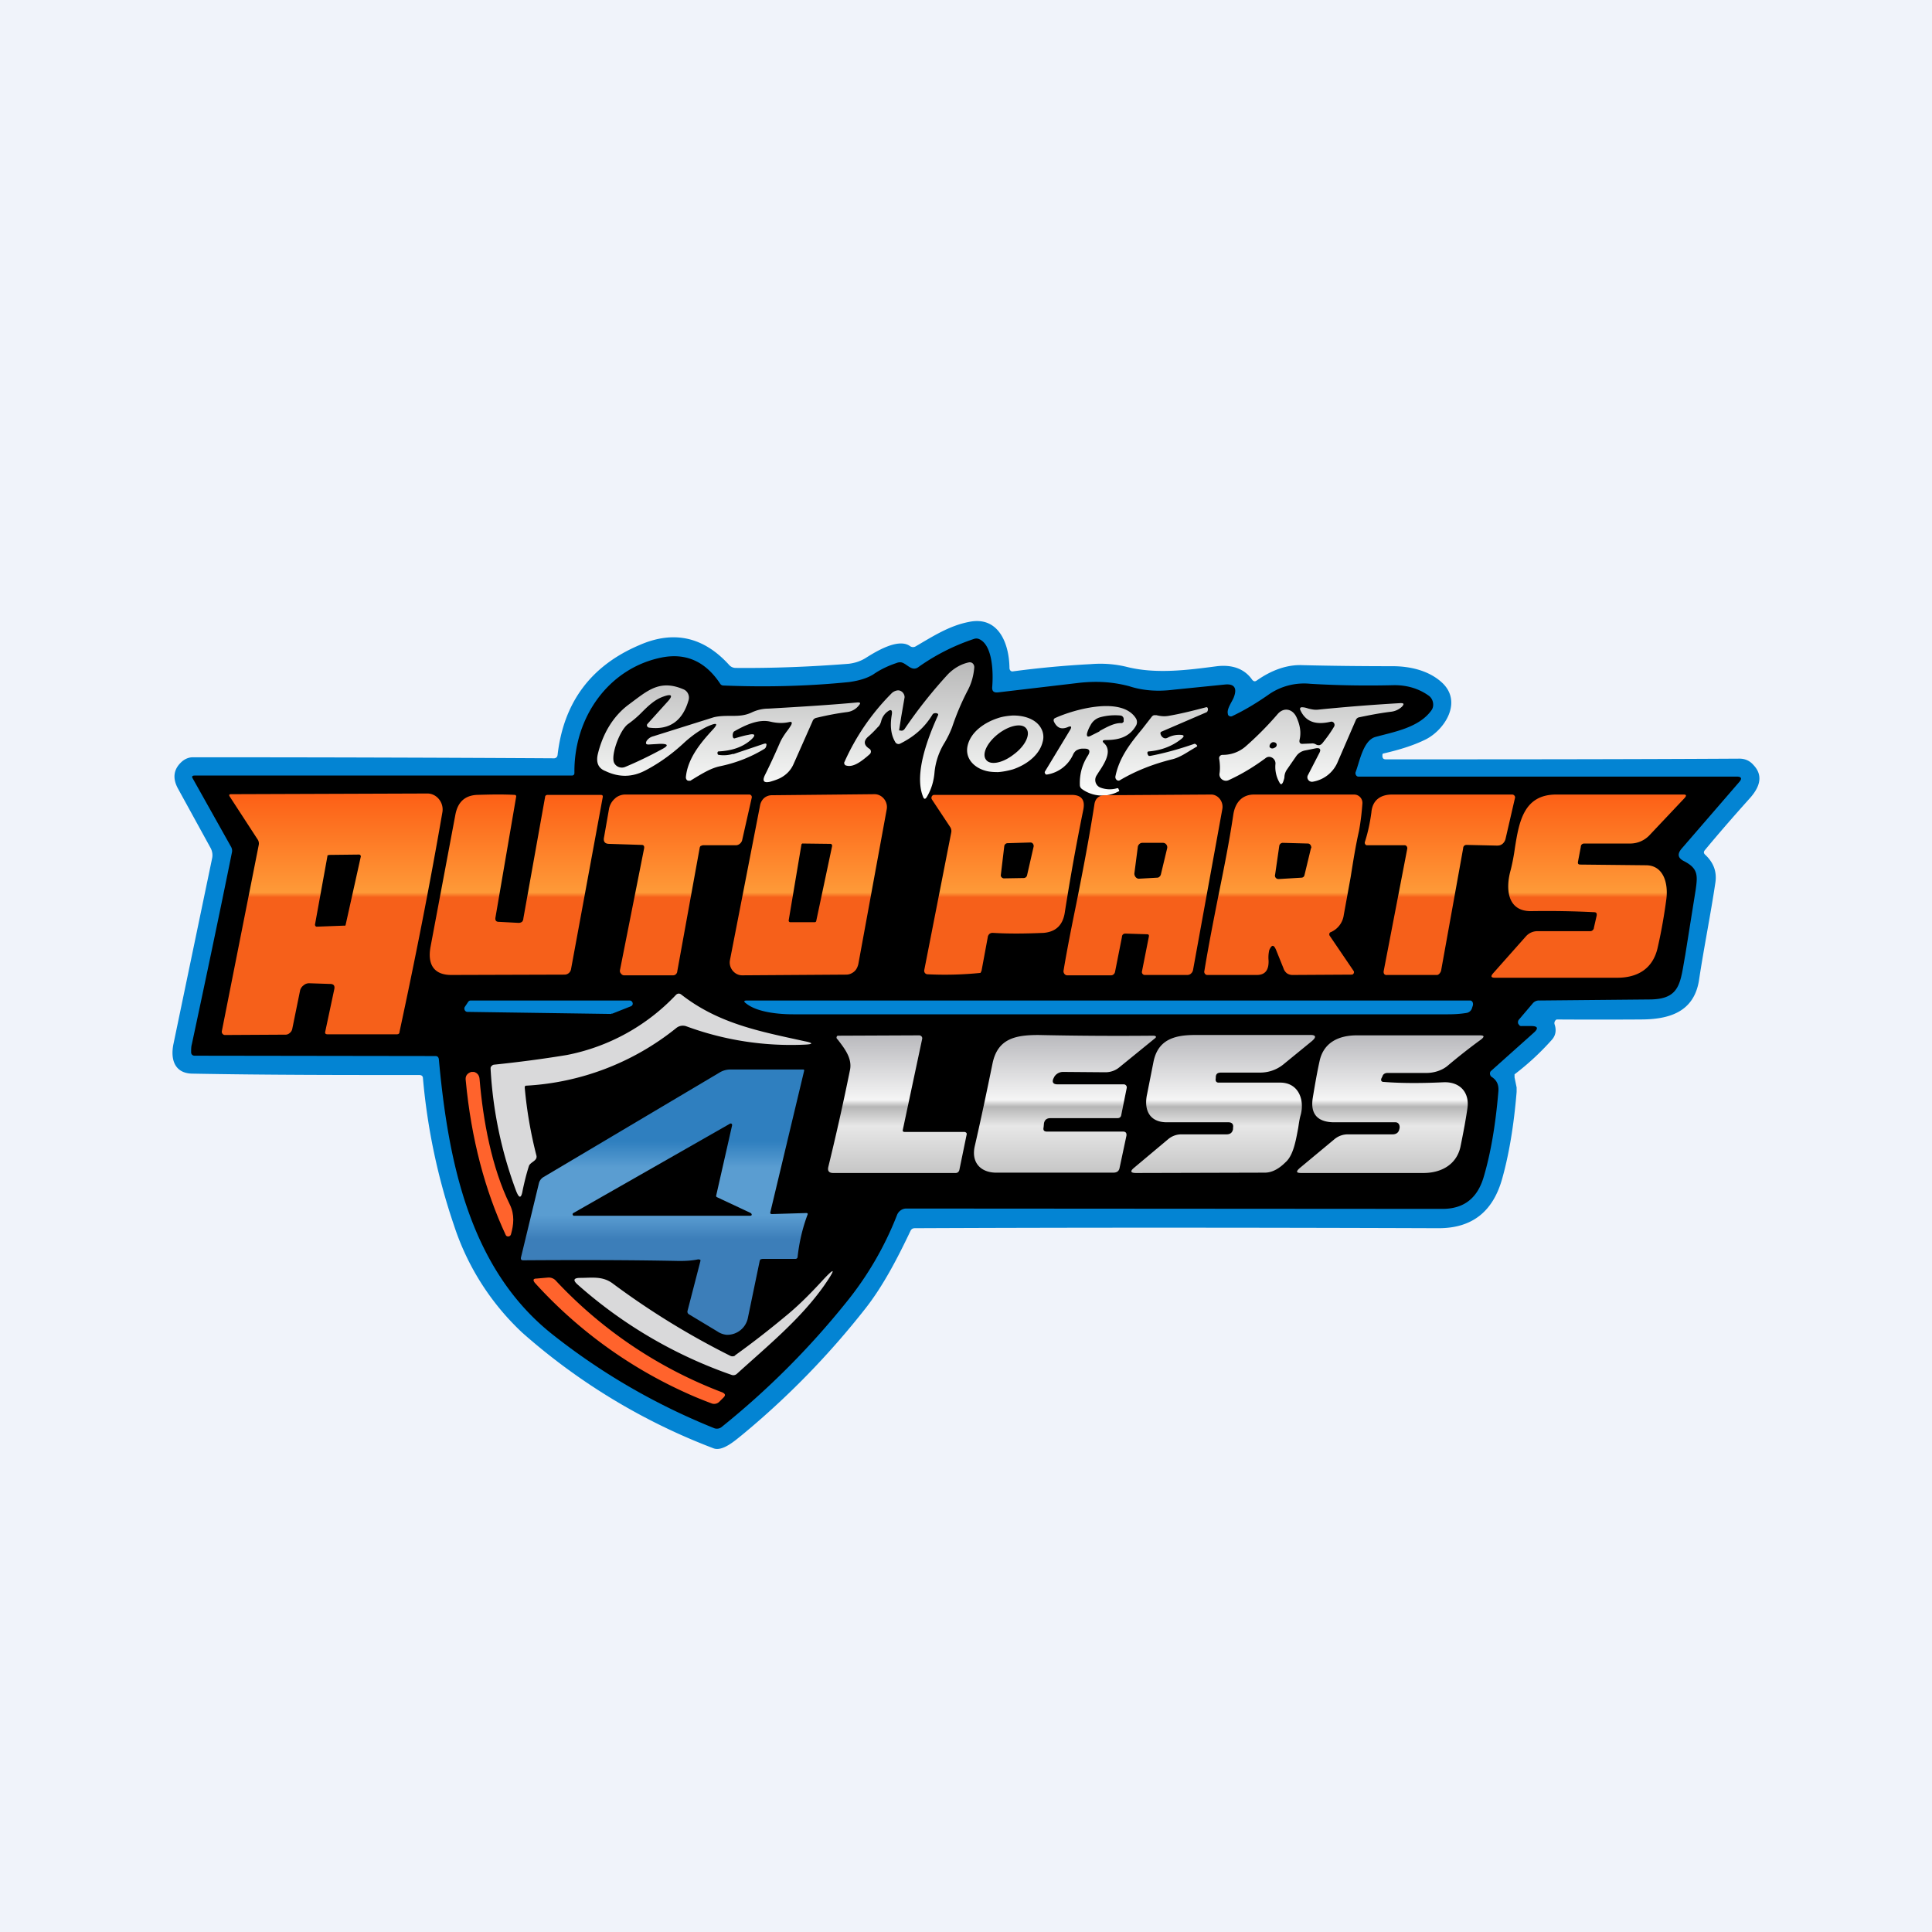 <!-- by TradingView --><svg width="56" height="56" viewBox="0 0 56 56" xmlns="http://www.w3.org/2000/svg"><path fill="#F0F3FA" d="M0 0h56v56H0z"/><path d="M16.16 21.9c.17-1.53.96-2.6 2.37-3.2 1-.44 1.87-.24 2.61.58a.25.25 0 0 0 .18.08c1.04.01 2.14-.03 3.28-.12.17-.02.33-.07.48-.16.3-.19.96-.6 1.3-.35a.15.15 0 0 0 .17 0c.48-.28.96-.59 1.52-.7.86-.19 1.18.6 1.19 1.33 0 .07.05.11.1.1.75-.1 1.5-.17 2.26-.21.37-.03.73 0 1.08.09.84.2 1.74.08 2.58-.03.45-.05.8.08 1.02.4.04.04.07.05.12.02.44-.31.89-.47 1.34-.45.81.02 1.67.03 2.6.03.5 0 1.04.12 1.42.46.63.56.1 1.38-.45 1.66-.34.17-.75.3-1.23.41-.02 0-.03.02-.03.05v.04c.01.06.04.08.1.08 3.35 0 6.77 0 10.25-.02.16 0 .3.06.41.19.32.34.13.7-.14.99-.42.47-.85.96-1.28 1.48-.03.04-.03.08.01.12.25.23.35.5.3.82-.14.94-.33 1.87-.47 2.8-.14.96-.89 1.16-1.7 1.16a199.48 199.48 0 0 1-2.43 0 .12.12 0 0 0-.06.14c.06.17.03.33-.08.45a7.6 7.6 0 0 1-1.08 1v.09l.06.29v.13c-.08.97-.22 1.81-.42 2.52-.27.96-.88 1.43-1.84 1.43-5.66-.02-10.72-.02-15.18 0-.06 0-.1.02-.13.08-.37.78-.79 1.59-1.3 2.24a23.83 23.83 0 0 1-3.59 3.68c-.2.16-.56.48-.82.38a18.03 18.03 0 0 1-5.54-3.35 7.4 7.4 0 0 1-1.98-3.11 18.12 18.12 0 0 1-.9-4.26c0-.07-.04-.1-.11-.1-2.22 0-4.4 0-6.56-.04-.52 0-.66-.4-.56-.87l1.12-5.38c.02-.1 0-.2-.04-.28l-.95-1.73c-.17-.31-.13-.58.13-.8.09-.07.19-.11.3-.11 3.6 0 7.09.01 10.47.03a.1.1 0 0 0 .1-.09Z" fill="#0384D3"/><path d="M16.65 22.4c-.02-1.62 1.01-3.06 2.57-3.35.68-.12 1.23.13 1.65.76.02.04.06.06.1.06 1.24.05 2.45.02 3.64-.1.29-.04.52-.11.7-.22.2-.14.43-.25.67-.33.05-.02.1-.03.15-.02.16.04.29.26.47.15a6.08 6.08 0 0 1 1.63-.83.2.2 0 0 1 .14 0c.42.17.42 1.03.39 1.39-.01.12.04.17.16.16l2.38-.28c.48-.05.94-.03 1.43.1.4.13.83.16 1.3.1l1.49-.15c.25-.02.34.1.25.35-.04.13-.22.35-.18.5 0 .06.07.09.12.07.38-.18.74-.4 1.08-.64a1.8 1.8 0 0 1 1.19-.3c.83.05 1.64.06 2.44.04.37 0 .71.1 1 .31.13.1.16.3.07.42-.36.5-1.07.62-1.62.77-.36.1-.46.72-.58 1.03-.01.06.03.12.08.12h10.97c.14 0 .16.06.07.16l-1.66 1.92c-.14.16-.12.28.06.37.41.21.4.41.34.83l-.3 1.88c-.15.81-.13 1.3-1.05 1.3l-3.18.03a.23.23 0 0 0-.19.08l-.4.47a.12.12 0 0 0-.02.13l.04.05a.1.1 0 0 0 .06.01h.27c.2 0 .22.07.07.2l-1.23 1.1c-.05.04-.04.13.01.17.16.1.22.24.2.44-.08.95-.22 1.77-.42 2.45-.18.63-.58.94-1.2.94l-15.54-.01a.28.28 0 0 0-.16.05.3.3 0 0 0-.11.14 9.5 9.5 0 0 1-1.48 2.54 23.53 23.53 0 0 1-3.6 3.6.22.22 0 0 1-.21.04c-1.74-.7-3.31-1.62-4.72-2.74-2.38-1.9-3-5-3.27-7.96-.01-.06-.04-.09-.1-.09l-6.98-.01c-.06 0-.1-.04-.1-.1 0-.08 0-.16.02-.23.4-1.87.79-3.72 1.16-5.55a.23.23 0 0 0-.02-.17l-1.11-1.98c-.04-.06-.02-.09.05-.09h10.93c.05 0 .08-.02.08-.08Z"/><path d="M15.21 31.53c.06.66.17 1.31.34 1.97.03.15-.18.18-.22.3-.07.22-.13.46-.18.7-.04.24-.1.25-.19.02a11.96 11.96 0 0 1-.74-3.54c0-.03 0-.06.03-.08a.1.1 0 0 1 .07-.04c.68-.07 1.38-.16 2.11-.28a5.9 5.9 0 0 0 3.17-1.75c.05-.04.1-.04.15 0 1.09.85 2.3 1.07 3.57 1.35.26.05.26.09-.01.1a8.76 8.76 0 0 1-3.41-.53.3.3 0 0 0-.3.05 7.6 7.6 0 0 1-4.37 1.67.08.08 0 0 0-.02.06Z" fill="#D9D9DA"/><path d="m17.72 29.39-4.17-.06c-.07 0-.11-.08-.08-.14l.1-.15a.09.09 0 0 1 .07-.04h4.61c.07 0 .11.08.08.13a.09.09 0 0 1-.05.04l-.53.21h-.03ZM22.99 29.4c-.39 0-1.04-.05-1.37-.32-.07-.05-.06-.08.03-.08h20.96c.07 0 .1.08.08.15l-.02.06a.2.2 0 0 1-.16.15c-.18.03-.36.04-.54.04H23Z" fill="#0384D3"/><path d="M33.82 32.53h1.79c.1 0 .15.06.13.16v.04c-.02.1-.08.15-.19.15h-1.3a.59.59 0 0 0-.39.14l-.99.83c-.12.1-.1.15.06.15l3.73-.01c.2 0 .4-.1.6-.3.23-.2.3-.63.37-1 .02-.14.04-.27.07-.37.12-.44-.06-.95-.61-.94h-1.78c-.08-.01-.08-.08-.07-.13v-.02c0-.1.05-.14.15-.14h1.13c.25 0 .48-.08.67-.23l.82-.67c.16-.13.14-.2-.06-.19h-3.32c-.63 0-1.08.16-1.2.8l-.18.91c-.1.45.06.82.57.82Zm-1.27.27h-2.2c-.09 0-.12-.04-.1-.13l.01-.11c.02-.1.08-.15.19-.15h1.94c.06 0 .1-.03.11-.09l.16-.79a.09.09 0 0 0-.08-.1h-1.93c-.12 0-.16-.06-.12-.16l.03-.06a.3.3 0 0 1 .26-.14l1.22.01c.15 0 .29-.05.4-.14l1.02-.83c.07-.05.06-.08-.02-.09A107.53 107.53 0 0 1 30.1 30c-.66 0-1.18.1-1.33.82-.17.83-.34 1.64-.52 2.42-.1.48.2.76.65.75h3.37c.1 0 .16-.04.18-.13l.2-.94c.01-.08-.02-.12-.1-.12Zm-6.32.01h1.72c.04 0 .08.03.07.07l-.21 1.02c-.01.06-.05.1-.11.1h-3.55c-.12 0-.17-.06-.14-.18.23-.94.44-1.88.63-2.82.06-.33-.16-.61-.36-.87l-.02-.02a.06.06 0 0 1 .02-.09h.03l2.33-.01c.06 0 .1.05.09.1l-.56 2.63c-.01.05 0 .07.06.07Zm13.81-1.55.03-.06c.02-.07.08-.1.15-.1h1.13c.21 0 .44-.07.6-.2.32-.27.65-.53.98-.77.1-.08.1-.12-.04-.12h-3.56c-.52 0-.96.2-1.08.74-.08.36-.14.72-.2 1.08-.07.45.13.69.6.7h1.8c.1 0 .14.11.11.2-.02.1-.09.15-.2.15h-1.29a.6.6 0 0 0-.39.14l-1.01.84c-.11.1-.1.14.05.14h3.54c.5 0 .95-.23 1.07-.75.08-.39.15-.76.2-1.1.08-.47-.2-.8-.69-.78-.64.03-1.22.03-1.73-.01-.07 0-.09-.04-.07-.1Z" fill="url(#ab0phw5xg)"/><path d="M20.25 36.5c-.18.04-.37.05-.56.05-1.47-.03-2.98-.03-4.53-.02-.05 0-.07-.03-.06-.08l.52-2.15a.29.29 0 0 1 .13-.18l5.12-3.04a.6.6 0 0 1 .3-.08h2.11c.02 0 .03.01.03.03l-.98 4.1c-.01.04 0 .06.05.06l1-.03c.02 0 .04.02.03.04-.14.37-.24.78-.29 1.22 0 .05-.03.07-.07.07h-.95l-.05.01a.1.1 0 0 0-.03.05l-.34 1.64a.61.61 0 0 1-.62.5.58.58 0 0 1-.27-.1l-.83-.5a.09.09 0 0 1-.03-.1l.37-1.43c.01-.04 0-.06-.05-.05Z" fill="url(#bb0phw5xg)"/><path d="M13.9 31.27c.1 1.2.35 2.57.88 3.65.14.29.11.58.03.86-.02.07-.12.08-.15.02-.6-1.29-1-2.78-1.16-4.48-.02-.13.04-.21.16-.25h.08c.1.03.15.1.16.2Z" fill="#FF632C"/><path d="M21.3 39.29c.57-.41 1.05-.79 1.47-1.14.32-.26.65-.58 1.02-.98.42-.46.46-.43.1.09-.69.98-1.65 1.76-2.53 2.56a.15.15 0 0 1-.16.03 13.29 13.29 0 0 1-4.45-2.61c-.15-.13-.13-.2.07-.2.34 0 .65-.06.95.17 1.09.81 2.22 1.5 3.4 2.09.04.02.1.02.14-.01Z" fill="#D9D9DA"/><path d="M19.9 40.38a13.3 13.3 0 0 1-4.4-3.2c-.06-.08-.04-.12.05-.12l.34-.03a.28.28 0 0 1 .23.1 12.83 12.83 0 0 0 4.82 3.23c.08.04.1.08.03.15l-.12.12a.21.21 0 0 1-.22.05c-.24-.09-.49-.19-.73-.3Z" fill="#FF632C"/><path fill-rule="evenodd" d="M25.54 20.91a.49.49 0 0 1 .18-.28c.1-.08.15-.06.13.08-.06.34-.02.6.1.8a.1.1 0 0 0 .06.05.1.1 0 0 0 .07 0c.41-.2.72-.47.95-.85.03-.06.19-.05.16.02-.28.62-.7 1.68-.44 2.35.03.09.07.1.12.01.13-.22.2-.46.22-.73a2 2 0 0 1 .3-.85c.08-.14.15-.28.21-.44a7.42 7.42 0 0 1 .44-1.04c.11-.2.18-.43.2-.69 0-.09-.07-.16-.16-.14-.23.05-.43.17-.6.34-.46.5-.88 1.03-1.26 1.59a.12.12 0 0 1-.08.05l-.08-.01.06-.38.1-.58c0-.11-.09-.2-.19-.2a.3.3 0 0 0-.2.1 6.64 6.64 0 0 0-1.35 1.97c-.02.03-.01.07.02.1l.03.01c.2.06.43-.12.6-.26l.08-.07a.1.1 0 0 0 0-.15c-.18-.11-.19-.24-.03-.37a3 3 0 0 0 .26-.26c.05-.04.08-.1.1-.17Zm-4.29.94a.93.93 0 0 1-.42.03c-.04 0-.05-.1 0-.1.4-.02.7-.13.93-.33.16-.14.13-.2-.07-.15-.12.02-.25.06-.39.1-.08.03-.08-.16-.02-.2.3-.17.7-.37 1.06-.28.18.04.35.05.53.01.08-.02.1.01.06.09a2 2 0 0 1-.14.2c-.07.1-.13.19-.18.3-.13.3-.28.63-.44.95-.08.17-.03.23.15.19.1-.03.2-.06.3-.11.17-.09.3-.22.38-.4l.55-1.24a.15.15 0 0 1 .1-.1c.29-.07.59-.13.9-.17a.51.51 0 0 0 .35-.2c.05-.06.04-.08-.04-.08-.87.08-1.73.13-2.59.18-.17 0-.33.04-.48.11-.21.1-.4.1-.6.1-.17 0-.33 0-.5.04l-1.75.55a.33.33 0 0 0-.2.14c-.03.07-.02.1.06.1l.34-.02c.23 0 .25.05.04.16-.35.19-.7.36-1.06.51a.25.25 0 0 1-.32-.12c-.1-.22.16-.94.4-1.12.14-.1.26-.2.38-.32.2-.2.39-.39.65-.48.25-.09.29-.03.1.17l-.56.62c-.04.04-.01.1.04.11.6.08.98-.2 1.15-.8a.26.26 0 0 0-.02-.19.25.25 0 0 0-.13-.12c-.63-.27-.98-.01-1.41.31l-.16.12c-.48.35-.77.87-.91 1.44-.06.25.01.42.22.5.4.19.78.18 1.16-.02.42-.22.8-.5 1.14-.82.2-.18.47-.38.72-.48.22-.09.25-.05.08.13-.35.38-.72.83-.77 1.37 0 .05.03.1.08.1h.05l.18-.11c.22-.13.44-.26.68-.31.48-.1.9-.27 1.28-.5a.12.12 0 0 0 .06-.09c.02-.06 0-.08-.07-.06l-.89.3Zm12.05.06h.04c.42-.08.85-.2 1.28-.35.03-.01.11.06.07.08l-.2.12c-.16.1-.34.21-.52.25-.56.14-1.06.34-1.5.6-.07.05-.15-.02-.14-.1.11-.55.43-.96.77-1.37l.28-.36a.13.13 0 0 1 .07-.05h.07c.12.03.23.04.35.02.35-.06.71-.15 1.09-.25.07-.02.07.13 0 .15l-1.3.56c-.05.03-.01.1.01.13.05.06.11.08.18.04a.7.7 0 0 1 .35-.08c.13 0 .14.04.04.12-.25.2-.57.33-.94.36-.07 0-.04.1 0 .13Zm4.47-.35.24-.01a.2.2 0 0 1 .12.02c.08.05.15.04.21-.04.12-.15.23-.3.33-.47.04-.07-.02-.16-.1-.14-.35.08-.7.06-.88-.34-.02-.04 0-.08.04-.08.08 0 .14.02.2.04.09.02.17.04.27.03a55 55 0 0 1 2.4-.19c.1 0 .1.03.04.1a.55.55 0 0 1-.32.15c-.33.04-.63.1-.92.16a.13.13 0 0 0-.1.08l-.52 1.2a.95.95 0 0 1-.74.59c-.1.01-.18-.1-.13-.19l.33-.64c.06-.11.02-.16-.1-.14l-.3.06a.41.41 0 0 0-.27.17l-.27.39a.41.41 0 0 0-.07.2c0 .05-.02.1-.04.16-.04.08-.07.08-.11 0a.9.9 0 0 1-.11-.53c.01-.15-.16-.26-.28-.17-.35.26-.7.47-1.07.64-.14.07-.3-.05-.27-.2.02-.14.01-.28-.01-.41a.1.1 0 0 1 0-.05.1.1 0 0 1 .1-.07 1 1 0 0 0 .66-.24c.32-.28.64-.6.94-.95.18-.2.43-.14.54.1.1.22.14.43.09.65-.02.09.02.13.1.12Zm-.84.12c.06-.02.09-.07.07-.12-.02-.04-.08-.06-.13-.04-.05.03-.08.08-.07.13.02.04.08.06.13.03Zm-5.09.71c.16-.24.41-.61.17-.84-.07-.06-.06-.1.04-.1.35 0 .68-.07.88-.42a.21.21 0 0 0 0-.2c-.4-.66-1.79-.27-2.34-.02-.05.02-.06.06-.04.11.09.18.21.23.39.16.11-.05.14-.02.07.09l-.72 1.19c-.02.03 0 .07.03.09h.03a1 1 0 0 0 .75-.57.3.3 0 0 1 .1-.13c.06-.03.11-.05.17-.05h.07c.14 0 .17.07.1.19-.17.26-.25.54-.24.86 0 .05.02.09.06.12a1 1 0 0 0 1.06.07c.02 0 .02-.02.02-.03l-.02-.04c0-.02-.02-.03-.05-.02a.76.76 0 0 1-.47-.02.23.23 0 0 1-.09-.06.24.24 0 0 1-.02-.3l.05-.08Zm.03-1.2c.2-.11.43-.24.63-.23a.06.06 0 0 0 .05-.02l.02-.02v-.09a.1.1 0 0 0-.03-.06.1.1 0 0 0-.06-.03c-.21-.02-.41 0-.59.05a.45.45 0 0 0-.28.23 1 1 0 0 0-.1.23c-.02.1.02.12.1.08l.26-.13Zm-1.65.02c.03.1.03.2 0 .3-.1.4-.5.67-.86.79-.14.04-.29.07-.43.08-.15 0-.28-.01-.4-.05-.32-.1-.57-.37-.48-.73.1-.4.5-.66.86-.78.14-.05.29-.07.43-.08.33-.01.76.1.88.47Zm-.84.66c.33-.24.5-.58.37-.75-.12-.17-.48-.1-.8.14-.33.25-.5.59-.37.76.12.17.48.1.8-.15Z" fill="url(#cb0phw5xg)"/><path fill-rule="evenodd" d="m9.56 28.52-.6-.02a.24.24 0 0 0-.16.06.27.27 0 0 0-.1.14l-.23 1.13a.2.2 0 0 1-.07.11.18.18 0 0 1-.11.05L6.52 30c-.06 0-.1-.06-.09-.11l1.07-5.4c.01-.05 0-.1-.02-.14l-.82-1.26c-.03-.05-.02-.07.04-.07l5.69-.02c.27 0 .49.27.43.56-.37 2.14-.79 4.26-1.24 6.35 0 .05-.03.07-.08.07H9.5c-.06 0-.09-.02-.07-.09l.26-1.22c.02-.1-.02-.15-.12-.15Zm.9-3.7-.44 1.98-.01.03h-.03l-.8.03c-.03 0-.05-.03-.05-.06l.36-1.98c0-.02 0-.03.02-.03l.03-.01.87-.01c.03 0 .05.03.05.06Zm3.9 1.78c-.01.08.02.12.1.12l.57.03c.04 0 .07-.01.1-.03a.15.15 0 0 0 .04-.1l.63-3.52c0-.04.04-.06.07-.06h1.54c.05 0 .07.02.06.07l-.92 4.99a.19.19 0 0 1-.18.15l-3.29.01c-.48 0-.7-.28-.6-.82l.72-3.83c.07-.36.27-.55.62-.57.36-.01.72-.02 1.1 0 .03 0 .05.03.04.06l-.6 3.5Zm4.24-2.11-.94-.03c-.13 0-.18-.07-.15-.2l.14-.8a.52.52 0 0 1 .17-.31c.08-.08.2-.12.3-.12h3.6c.05 0 .08.05.07.09l-.28 1.24a.2.2 0 0 1-.07.1.18.18 0 0 1-.1.04h-.97l-.06.02a.1.1 0 0 0-.03.06l-.65 3.58c0 .03-.02.06-.04.08a.12.12 0 0 1-.08.03h-1.43a.1.1 0 0 1-.05-.02.1.1 0 0 1-.03-.03.11.11 0 0 1-.03-.1l.7-3.53c.01-.06-.01-.1-.07-.1Zm23.17 3.65.64-3.55c0-.06.04-.1.1-.1l.88.02c.06 0 .11-.01.16-.05a.27.27 0 0 0 .09-.15l.27-1.17c.02-.05-.02-.11-.08-.11h-3.48c-.32 0-.57.15-.6.52-.04.3-.1.58-.19.86-.01.04.02.09.06.09h1.1c.04 0 .08.05.07.1l-.68 3.53c-.02.09.02.14.1.13h1.44c.05 0 .1-.06.12-.12Zm4.43-1.7c-.6-.03-1.2-.04-1.83-.03-.7 0-.73-.68-.58-1.2.05-.2.09-.41.12-.63.12-.75.25-1.55 1.2-1.55h3.69c.08 0 .09.03.03.1l-1.01 1.07a.77.77 0 0 1-.56.25h-1.34c-.06 0-.1.04-.1.1l-.08.42c-.01.06 0 .09.07.09l1.9.02c.5 0 .65.51.59.98-.06.45-.14.92-.25 1.4-.14.64-.61.88-1.17.88h-3.55c-.11 0-.13-.04-.05-.13l.95-1.07c.09-.1.21-.15.34-.15h1.53c.05 0 .1-.05.1-.1l.08-.35c.01-.07-.01-.1-.08-.1Zm-21.32 1.5.82-4.47c.05-.23-.13-.45-.35-.45l-2.97.03a.35.35 0 0 0-.23.08.38.38 0 0 0-.12.22l-.87 4.47c-.05.23.13.45.35.45l3.02-.02c.08 0 .16-.03.23-.09.06-.05.1-.13.12-.22Zm-1.65-3.46-.37 2.2c0 .03.02.05.04.05h.72c.02 0 .04-.02.04-.04l.46-2.17c0-.03-.02-.06-.04-.06l-.8-.01a.04.04 0 0 0-.05.03Zm5.4 2.69-.18.97-.03.06a10.2 10.2 0 0 1-1.53.04c-.07 0-.11-.06-.1-.12l.78-3.98a.21.21 0 0 0-.03-.17l-.53-.8c-.03-.05 0-.13.07-.13h3.98c.28 0 .4.14.34.43-.2.98-.38 1.98-.54 3-.06.35-.26.54-.61.57-.48.02-.97.03-1.47 0a.14.14 0 0 0-.1.03.15.15 0 0 0-.05.1Zm1.33-2.63-.19.83a.1.1 0 0 1-.09.08l-.58.01c-.05 0-.1-.05-.09-.1l.1-.84a.1.1 0 0 1 .1-.08l.66-.02c.06 0 .1.06.09.12Zm3.29 2.54c.04 0 .06.02.05.07l-.2 1.01c-.01.05.03.1.08.1h1.23c.04 0 .08-.01.11-.04a.18.18 0 0 0 .06-.1l.85-4.67c.04-.22-.13-.43-.34-.42l-3.06.02c-.18 0-.29.1-.31.28-.15.96-.33 1.9-.52 2.85-.13.64-.26 1.28-.37 1.94-.02.08.04.15.1.15h1.28a.1.1 0 0 0 .07-.03.12.12 0 0 0 .04-.07l.2-1.01c0-.06.04-.1.1-.1l.63.02Zm.4-1.74.18-.75c.02-.08-.04-.16-.12-.16h-.6a.12.12 0 0 0-.09.04.13.13 0 0 0-.04.08l-.1.77c0 .08.06.15.13.15l.53-.03c.03 0 .05-.01.07-.03a.13.13 0 0 0 .04-.07Zm3.14 2.2a.95.95 0 0 0-.02.3c.01.28-.1.42-.34.42h-1.44c-.05 0-.1-.06-.08-.12.12-.73.26-1.44.4-2.15.16-.79.32-1.58.44-2.39.06-.36.27-.57.6-.57h2.9c.14 0 .25.12.24.26-.02.27-.05.53-.1.8-.1.44-.17.89-.24 1.33l-.2 1.1a.63.63 0 0 1-.38.5c-.04.01-.05.07-.03.1l.7 1.03c.02.04-.01.1-.06.1l-1.7.01a.29.29 0 0 1-.18-.05.31.31 0 0 1-.1-.15l-.21-.52c-.07-.17-.13-.16-.2 0ZM38 24.58l-.19.79a.1.1 0 0 1-.03.05.1.1 0 0 1-.06.02l-.66.04c-.07 0-.12-.06-.1-.13l.12-.83a.1.1 0 0 1 .03-.06.1.1 0 0 1 .07-.03l.73.02c.06 0 .1.06.1.13Z" fill="url(#db0phw5xg)"/><path d="m16.62 35.16 4.54-2.59a.04.04 0 0 1 .06.03v.02l-.46 2.03a.04.04 0 0 0 .02.05l.98.46.02.02a.04.04 0 0 1 0 .05l-.03.01h-5.13l-.02-.03a.04.04 0 0 1 .02-.05Z"/><defs><linearGradient id="ab0phw5xg" x1="33.5" y1="30" x2="33.5" y2="34" gradientUnits="userSpaceOnUse"><stop stop-color="#B9B9BD"/><stop offset=".47" stop-color="#F5F5F5"/><stop offset=".52" stop-color="#B5B5B5"/><stop offset=".66" stop-color="#E7E7E7"/><stop offset="1" stop-color="#C6C6C6"/></linearGradient><linearGradient id="bb0phw5xg" x1="19.25" y1="31" x2="19.25" y2="38.69" gradientUnits="userSpaceOnUse"><stop offset=".27" stop-color="#2F7FBF"/><stop offset=".37" stop-color="#5A9DD1"/><stop offset=".55" stop-color="#5A9DD1"/><stop offset=".64" stop-color="#3C7EB9"/></linearGradient><linearGradient id="cb0phw5xg" x1="29" y1="19.19" x2="29" y2="23.15" gradientUnits="userSpaceOnUse"><stop stop-color="#B8B8B8"/><stop offset="1" stop-color="#FEFFFE"/></linearGradient><linearGradient id="db0phw5xg" x1="27.65" y1="23" x2="27.65" y2="30" gradientUnits="userSpaceOnUse"><stop stop-color="#FD5F16"/><stop offset=".41" stop-color="#FE9A38"/><stop offset=".43" stop-color="#F6601A"/></linearGradient></defs></svg>